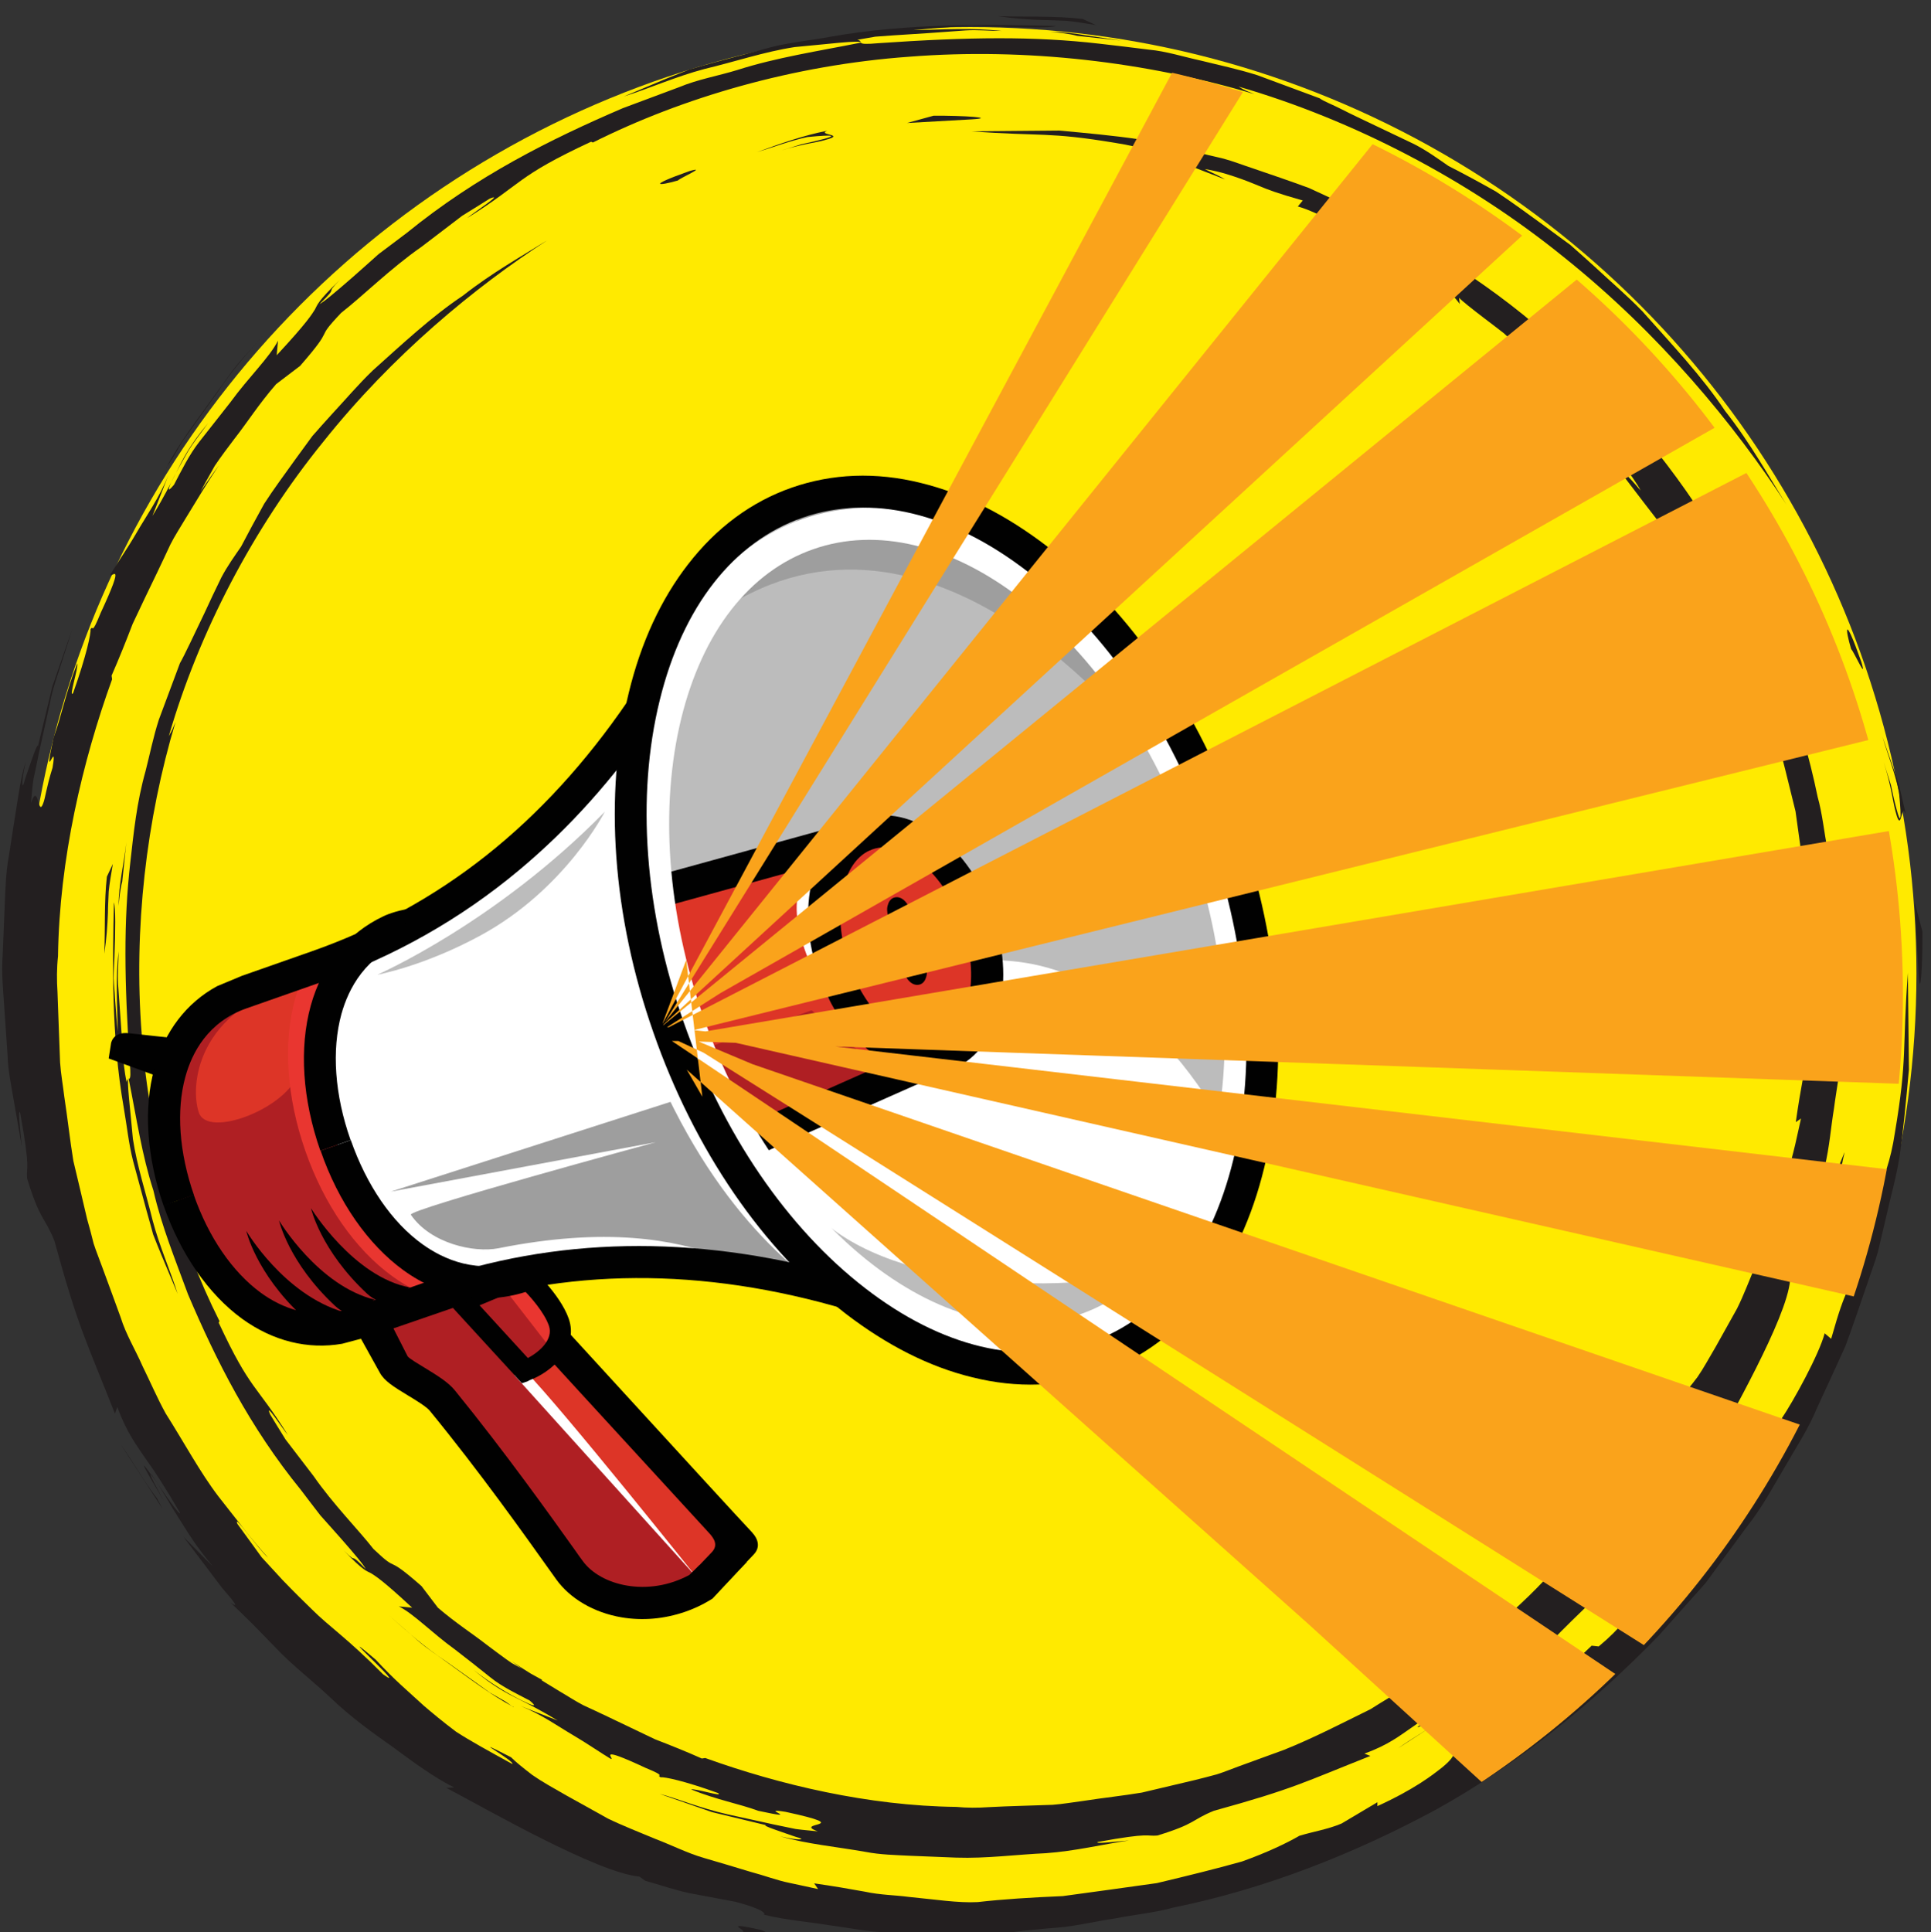 <?xml version="1.0" encoding="UTF-8"?>
<svg xmlns="http://www.w3.org/2000/svg" xmlns:xlink="http://www.w3.org/1999/xlink" viewBox="0 0 74.26 74.3">
  <rect x="0" y="0" width="74.26" height="74.3" fill="#333333" stroke="none"/>
  <defs>
    <style>.cls-1{fill:#faa31b;mix-blend-mode:multiply;}.cls-1,.cls-2,.cls-3,.cls-4,.cls-5,.cls-6,.cls-7,.cls-8,.cls-9,.cls-10,.cls-11,.cls-12{stroke-width:0px;}.cls-13{clip-path:url(#clippath);}.cls-2{fill:none;}.cls-14{isolation:isolate;}.cls-3{fill:#231f20;}.cls-4{fill:#c82f27;}.cls-5{fill:#dd3527;}.cls-6{fill:#af1f23;}.cls-7{fill:#bcbcbc;}.cls-8{fill:#9e9e9e;}.cls-9{fill:#fff;}.cls-10{fill:#ffea00;}.cls-11{fill:#e93630;}.cls-12{fill:#010101;}</style>
    <clipPath id="clippath">
      <path class="cls-2" d="m36.79,1.85c20.1,0,36.39,16.29,36.39,36.39s-16.29,36.39-36.39,36.39S.4,58.34.4,38.24"></path>
    </clipPath>
  </defs>
  <g class="cls-14">
    <g id="Layer_1">
      <circle class="cls-10" cx="37.31" cy="37.43" r="36.39"></circle>
      <path class="cls-3" d="m73.78,37.43c.07,1.11.16-.34.15-1.61l-.3-1.13.15,2.74Z"></path>
      <path class="cls-3" d="m73.29,31.29c-.13-.5-.21-1.01-.39-1.5l-.51-1.47c.21.71.49,1.41.64,2.14.12,1.24.04,1.16-.09.67-.07-.25-.15-.6-.22-.94-.11-.34-.21-.67-.28-.89.3.96.36,1.56.45,1.88.08.33.14.4.17.36.08-.07.1-.57.22-.26Z"></path>
      <path class="cls-3" d="m71.58,25.45c-.66-1.87-.63-1.28-.39-.49.11.1.63,1.29.39.49Z"></path>
      <path class="cls-3" d="m6.3,57.72c-.27-.5-.59-1.09-.5-1.03-.37-.51-.47-.61.5,1.03Z"></path>
      <path class="cls-3" d="m5.8,56.69c.07.1.15.21.24.33-.07-.11-.13-.19-.21-.32-.02-.03-.02,0-.03-.01Z"></path>
      <path class="cls-3" d="m7.55,19.19c.26-.48.49-.89.71-1.28.25-.37.5-.7.75-1.03.51-.65.94-1.34,1.61-2.11l.92-.7c1.44-1.65.48-.88,1.58-2.04.8-.62,1.91-1.72,3.09-2.54.57-.43,1.11-.85,1.56-1.19.48-.3.86-.53,1.06-.66.61-.26-.63.54-.87.75,2.18-1.36,1.85-1.58,4.77-2.94l.07.03c3.43-1.72,7.7-2.98,12.18-3.3,4.48-.35,9.12.2,13.26,1.44-.55-.22-.4-.18-.61-.29,4.39,1.27,8.85,3.59,12.5,6.55,3.68,2.94,6.57,6.44,8.57,9.52-.67-1.06-1.38-2.36-2.36-3.6-.88-1.32-2.05-2.56-3.18-3.83-.59-.61-1.24-1.16-1.85-1.73-.31-.28-.62-.56-.93-.83-.33-.24-.66-.48-.98-.72-.65-.47-1.27-.93-1.88-1.33-.64-.36-1.25-.69-1.82-.98-.39-.27-.83-.59-1.32-.84-.5-.24-1.01-.48-1.49-.71-.48-.23-.93-.44-1.3-.63-.37-.19-.68-.3-.84-.42-.86-.32-1.65-.61-2.4-.89-.76-.24-1.49-.39-2.17-.56-.69-.15-1.33-.36-1.99-.42-.65-.08-1.28-.16-1.91-.23-2.51-.29-5.01-.26-8.49-.02-1,.09-.52-.07-.82-.13l.69-.12.69-.05,1.39-.09,1.39-.1c.46-.03.93.02,1.39.02-1.13-.13-2.27-.05-3.4-.03.37-.04.87-.08,1.42-.12.28-.02.56-.04.85-.05.29.01.58.02.87.03,1.14.04,2.14.06,2.35-.02-2.45-.06-5.65-.13-8.72.42-.76.14-1.53.21-2.26.4-.73.2-1.44.39-2.12.57-.34.09-.67.19-.99.28-.31.12-.61.24-.91.36-.58.24-1.11.47-1.62.68.96-.3,1.98-.76,3.11-1.06,1.14-.27,2.29-.66,3.46-.84,1.04-.09,2.63-.29,2.54-.17-1.65.33-3.24.57-4.74,1.05-.75.23-1.52.36-2.24.66-.72.27-1.44.54-2.17.81-2.82,1.21-5.63,2.62-8.3,4.79-.34.26-.72.54-1.09.82-.35.31-.69.62-1,.89-.63.55-1.13.97-1.27,1.03.81-.79.13-.27.78-.93-.88.85-.86.96-.96,1.14-.11.17-.27.47-1.47,1.76l.05-.56c-.33.65-1.12,1.39-1.84,2.38-.38.48-.78.99-1.18,1.5-.4.51-.69,1.11-.98,1.66-.29.35-.24.16.01-.33.13-.24.3-.56.51-.92.21-.36.51-.73.79-1.12-.71.85-.98,1.4-1.22,1.89-.25.49-.46.93-.92,1.68l.62-1.58c-.36.89-.85,1.57-1.22,2.21-.37.64-.75,1.17-1.02,1.63.02.15.62-.66-.37,1.47-.38.94-.27.42-.39.63.02.15-.15.99-.67,2.45-.19.24.22-1.01.16-1.14-.44,1.1-.61,2.05-.91,2.85-.44,2.04.17-.1-.04,1.16-.24.76-.28,1.18-.36,1.37-.07.19-.11.16-.15.06-.07-.19-.13-.64-.32-.07.03-.3.05-.62.1-.94.07-.32.14-.64.2-.96.14-.65.29-1.29.42-1.9.11-.62.33-1.18.48-1.67.16-.49.29-.91.39-1.23l-.77,2.22-.55,2.29c-.02-.15-.27.61-.44,1.1-.09.25-.12.44-.15.4-.02-.03-.02-.29.12-.9-.18.56-.26,1.16-.36,1.77-.1.61-.19,1.23-.29,1.86-.12.63-.13,1.27-.16,1.91-.03.64-.05,1.29-.08,1.93-.05.64.02,1.29.06,1.92.04.64.09,1.27.13,1.89.02.62.15,1.22.25,1.81.1.59.2,1.16.3,1.72-.06-.64-.16-1.45-.07-1.33.42,2.29.23,2.06.27,2.54.51,1.66.65,1.42,1.05,2.4.93,3.4,1.22,3.83,2.33,6.65l.09-.26c.37,1.01.76,1.5,1.11,2.02.37.51.72,1.06,1.3,2.05.02.14-.49-.57-.89-1.16.28.43.47.75.62,1.01.16.25.28.45.41.65.25.4.49.79,1.12,1.56l-1.13-1.14c.48.64,1.08,1.42,1.49,1.97.45.52.69.81.33.57.51.48,1.1,1.07,1.73,1.73.62.66,1.41,1.26,2.14,1.95.73.7,1.56,1.3,2.37,1.87.8.59,1.57,1.16,2.35,1.55l-.29.02c1.59.84,5.79,3.26,7.42,3.41l.22.16c.58.16,1.14.36,1.72.48l1.76.33c1.55.42.97.54,1.11.5.86.21,1.71.27,2.49.4.79.1,1.53.27,2.24.27.71.04,1.38.08,2.02.12.64.04,1.24.1,1.81.07.29-.13,1.36-.26,2.72-.37.68-.05,1.43-.24,2.19-.35.76-.15,1.54-.22,2.26-.42,3.49-.71,6.9-2.04,10.1-3.77,3.19-1.77,6.05-4.1,8.57-6.7l1.8-2.02c.53-.73,1.06-1.45,1.59-2.17.56-.7.98-1.49,1.43-2.25.44-.77.93-1.5,1.26-2.31.37-.79.73-1.58,1.09-2.37.3-.81.57-1.62.85-2.43.13-.4.29-.8.4-1.2l.29-1.23c.18-.82.41-1.61.54-2.42.14-.97.25-2.13.36-3.35-.01-1.23-.03-2.52-.04-3.72-.22,2.96-.01,3.26-.5,6.15-.16,1.09-.45,1.79-.71,2.46-.26.68-.52,1.34-.84,2.17.17-.28.29-.57.44-.86-.12.73-.3,1.2-.42,1.54-.13.34-.22.56-.3.76-.17.4-.3.72-.62,1.85l-.25-.21c-.21.8-1.2,2.61-1.67,3.3l-.21.75c-.53.75-.96,1.37-1.32,1.88-.37.47-.71.78-.95.95l.27-.03c-.13.12-.46.54-.86,1.06-.2.26-.42.55-.65.85-.25.27-.51.55-.75.81-.97,1.03-1.7,1.77-1.09.85-.32.43-.56.87-1.46,1.62l-.27-.03c-.61.57-1.21,1.23-1.81,1.66-.59.44-1.07.78-1.3.88.7-.58.89-.83,1.07-1.07-2.79,2.13-3.1,2.35-3.23,2.65-.07.14-.12.27-.49.57-.37.29-1.04.82-2.48,1.48v-.15s-1.38.82-1.38.82c-.52.22-1.09.31-1.62.47-.5.29-1.26.65-2.21.99-.96.27-2.09.55-3.27.83-1.2.17-2.44.34-3.62.5-1.19.05-2.32.12-3.27.23-.75.04-1.62-.1-2.66-.2-.52-.07-1.08-.07-1.68-.2-.6-.11-1.25-.22-1.95-.32l.15.22c-.29-.06-.67-.15-1.11-.24-.45-.09-.95-.28-1.51-.43-.56-.17-1.16-.35-1.78-.53-.62-.18-1.23-.49-1.86-.73-.62-.26-1.24-.5-1.82-.78-.56-.31-1.09-.61-1.6-.89-.49-.28-.94-.53-1.3-.78-.35-.27-.64-.5-.83-.69-1.89-.97.17.15.05.26-.91-.5-1.62-.89-2.16-1.24-.52-.39-.9-.71-1.23-.99-.64-.59-1.12-.98-1.86-1.78-1.95-1.65,1.4,1.37.28.56-1.39-1.4-2.07-1.83-2.72-2.48-.33-.32-.68-.66-1.15-1.15-.23-.25-.49-.53-.8-.87-.27-.37-.57-.79-.93-1.28-.19-.46.8.97,1.18,1.3-.58-.63-1.2-1.46-1.92-2.37-.7-.92-1.31-2.06-2.02-3.18-.32-.58-.59-1.21-.89-1.82-.27-.62-.64-1.22-.84-1.87-.23-.64-.47-1.28-.7-1.91-.11-.31-.24-.62-.34-.93-.08-.32-.16-.63-.25-.94-.17-.71-.34-1.46-.53-2.24-.13-.79-.22-1.63-.35-2.48-.05-.43-.13-.86-.16-1.3-.02-.44-.03-.89-.05-1.34-.02-.45-.03-.91-.05-1.37-.03-.46-.03-.92.02-1.38.05-3.72.94-7.5,2.08-10.65l-.02-.14c.28-.64.55-1.31.81-1.99.31-.66.63-1.33.96-2.01.16-.34.33-.69.49-1.04.17-.34.39-.67.59-1.01.41-.67.82-1.36,1.28-2.04-.32.43-.61.87-.92,1.31Z"></path>
      <path class="cls-3" d="m42.18.98l-.54-.25c-1.08-.13-2.18-.07-3.27-.11.66.1,1.16.13,1.72.15.28,0,.58.02.92.03.34.03.72.1,1.17.17Z"></path>
      <path class="cls-3" d="m41.43,1.38l1.68.18-1.35-.2c-.45-.08-.9-.13-1.36-.14.35.04.69.07,1.03.16Z"></path>
      <path class="cls-3" d="m6.38,17.99l.24-.34.39-.67.45-.63.9-1.26c.57-.87,1.26-1.63,1.94-2.41l-1.09,1.24c-.36.42-.66.89-.99,1.33-.64.9-1.32,1.76-1.83,2.74Z"></path>
      <path class="cls-3" d="m6.04,57.62c-.45-.57-.96-1.47-1.4-2.08l1.6,2.46-.2-.38Z"></path>
      <path class="cls-3" d="m28.47,74.29c1.16,0,2.19.51.79-.08-1.73-.39-.27.11-.79.08Z"></path>
      <path class="cls-3" d="m37.36,4.59c1.01-.06-.31-.15-1.46-.14l-1.02.28,2.48-.14Z"></path>
      <path class="cls-3" d="m31.8,5.03c-.92.18-1.81.5-2.69.82.64-.19,1.28-.44,1.94-.58,1.12-.11,1.06-.04.61.08-.22.06-.54.13-.85.2-.31.1-.61.19-.81.25.87-.27,1.41-.32,1.71-.41.3-.08.36-.12.33-.16-.06-.07-.51-.09-.23-.2Z"></path>
      <path class="cls-3" d="m26.51,6.58c-1.69.6-1.16.57-.44.36.09-.1,1.17-.57.44-.36Z"></path>
      <path class="cls-3" d="m55.75,65.72c-.46.24-.98.54-.93.46-.47.33-.55.43.93-.46Z"></path>
      <path class="cls-3" d="m54.81,66.18c.09-.06.19-.13.3-.21-.1.06-.18.12-.29.19-.03.02,0,.02-.01.03Z"></path>
      <path class="cls-3" d="m20.84,64.59c-.44-.24-.81-.45-1.16-.64-.34-.23-.63-.46-.93-.68-.59-.46-1.21-.85-1.91-1.45l-.63-.83c-1.49-1.31-.8-.43-1.85-1.43-.56-.72-1.56-1.73-2.3-2.8-.39-.51-.77-1.01-1.08-1.41-.27-.43-.48-.78-.59-.96-.24-.56.49.57.68.79-1.23-1.97-1.43-1.68-2.66-4.32l.03-.06c-1.56-3.11-2.7-6.97-2.99-11.03-.32-4.06.18-8.27,1.3-12.01-.2.49-.17.36-.26.55,1.15-3.98,3.25-8.01,5.94-11.32,2.66-3.34,5.83-5.95,8.63-7.76-.96.6-2.13,1.25-3.26,2.14-1.2.8-2.32,1.85-3.47,2.88-.55.53-1.05,1.12-1.57,1.68-.25.28-.51.56-.75.84-.22.3-.44.6-.65.89-.42.59-.84,1.15-1.2,1.71-.32.58-.62,1.13-.89,1.65-.24.35-.53.75-.76,1.19-.22.45-.44.91-.64,1.35-.42.87-.77,1.63-.95,1.94-.29.78-.56,1.5-.81,2.17-.22.68-.35,1.35-.51,1.97-.35,1.24-.46,2.39-.59,3.53-.26,2.28-.23,4.54-.02,7.69.08.9-.06.48-.12.75-.09-.41-.13-.83-.15-1.25l-.09-1.26-.09-1.26c-.02-.42.02-.84.02-1.26-.12,1.03-.05,2.05-.03,3.08-.04-.33-.07-.79-.11-1.28-.01-.25-.04-.51-.05-.77,0-.26.02-.53.03-.78.04-1.03.05-1.94-.02-2.13-.05,2.22-.11,5.12.38,7.9.12.69.19,1.39.36,2.05.18.66.35,1.3.52,1.92.09.31.17.61.25.9.11.28.22.56.33.82.22.52.42,1.01.61,1.46-.27-.87-.69-1.8-.96-2.82-.25-1.03-.6-2.08-.76-3.14-.08-.94-.26-2.39-.16-2.3.3,1.5.51,2.94.95,4.29.32,1.39.85,2.68,1.33,3.99,1.09,2.56,2.37,5.1,4.34,7.52.24.31.49.65.75.98.28.31.56.63.81.91.5.57.88,1.02.93,1.15-.71-.74-.24-.11-.84-.71.77.8.87.78,1.04.87.16.1.43.25,1.59,1.33l-.51-.05c.59.3,1.26,1.01,2.16,1.66.44.34.9.7,1.36,1.07.46.37,1,.62,1.51.89.32.27.15.22-.3,0-.45-.22-1.16-.63-1.85-1.17.77.64,1.27.89,1.71,1.11.44.22.84.42,1.52.83l-1.43-.56c.8.32,1.42.77,2,1.11.58.34,1.06.68,1.48.93.13-.02-.6-.56,1.33.34.85.35.38.25.57.36.14-.02.9.13,2.22.61.22.17-.92-.2-1.04-.14.99.4,1.85.55,2.58.82,1.85.4-.09-.15,1.05.04,2.82.61.22.38,1.24.75-.27-.03-.56-.05-.85-.09-.29-.06-.58-.12-.87-.18-.59-.13-1.17-.26-1.73-.38-1.11-.25-2.05-.65-2.63-.79l2.01.7,2.07.5c-.14.02.55.24,1,.4.22.08.4.11.36.14-.03.02-.26.02-.81-.11,1.03.3,2.16.4,3.29.6.57.11,1.15.12,1.73.15l1.75.07c1.17.04,2.33-.12,3.45-.17,1.12-.08,2.19-.34,3.2-.49-.58.05-1.32.14-1.21.06,2.07-.38,1.86-.21,2.3-.25,1.5-.46,1.29-.59,2.17-.95,3.08-.85,3.47-1.1,6.02-2.11l-.23-.09c.92-.33,1.36-.69,1.83-1.01.47-.34.96-.65,1.86-1.18.13-.02-.52.45-1.05.81.39-.25.68-.43.92-.56.22-.14.4-.26.59-.37.36-.22.71-.44,1.42-1.01l-1.03,1.02c.58-.44,1.29-.98,1.78-1.35.47-.41.74-.62.52-.3.44-.47.97-1,1.56-1.57.6-.56,1.15-1.27,1.76-1.94.63-.66,1.17-1.41,1.7-2.14.53-.72,1.05-1.42,1.4-2.13l.02.26c.76-1.44,2.96-5.25,3.09-6.72l.14-.2c.14-.52.33-1.03.44-1.56l.3-1.59c.38-1.41.49-.88.45-1.01.19-.78.24-1.55.36-2.26.09-.72.24-1.38.24-2.03.04-1.29.2-2.43.17-3.47-.12-.26-.23-1.23-.34-2.46-.05-.62-.21-1.29-.32-1.98-.13-.69-.2-1.4-.38-2.04-.65-3.16-1.85-6.25-3.42-9.15-1.6-2.89-3.72-5.48-6.07-7.76-2.35-2.3-5.12-4.07-7.93-5.51-.72-.33-1.43-.66-2.14-.99-.73-.27-1.47-.52-2.2-.77-.37-.12-.72-.26-1.09-.36l-1.11-.26c-.74-.16-1.46-.37-2.19-.49-.88-.13-1.93-.23-3.03-.33-1.11.01-2.29.02-3.37.03,2.68.2,2.95.01,5.57.45.99.15,1.63.41,2.23.64.61.24,1.22.47,1.96.76-.25-.16-.52-.26-.78-.4.66.11,1.08.27,1.4.38.31.11.51.2.69.27.36.15.66.27,1.68.56l-.19.23c.72.19,2.36,1.09,2.99,1.51l.68.19c.68.48,1.24.87,1.7,1.19.43.34.7.64.86.86l-.03-.24c.11.12.49.42.96.78.24.18.5.38.77.59.25.23.5.46.73.68.93.88,1.6,1.54.77.99.39.29.79.51,1.47,1.32l-.02.24c.51.56,1.11,1.1,1.5,1.64.4.53.71.97.8,1.17-.53-.63-.75-.8-.97-.97,1.93,2.53,2.13,2.8,2.4,2.93.13.07.25.11.52.45.27.34.74.94,1.34,2.25h-.13s.74,1.25.74,1.25c.2.47.28.98.42,1.47.26.45.59,1.14.89,2,.24.87.49,1.9.75,2.96.15,1.08.31,2.21.45,3.28.05,1.08.11,2.1.21,2.97.04.68-.09,1.47-.18,2.41-.07.47-.06.98-.18,1.52-.1.54-.2,1.13-.29,1.77l.2-.14c-.12.51-.27,1.37-.61,2.37-.15.5-.31,1.05-.48,1.61-.16.57-.44,1.12-.66,1.68-.24.56-.45,1.13-.71,1.65-.28.5-.55.99-.81,1.45-.26.44-.48.85-.71,1.18-.24.32-.46.58-.62.75-.88,1.72.14-.15.24-.05-.45.83-.81,1.46-1.12,1.96-.35.47-.64.82-.9,1.11-.54.58-.88,1.02-1.61,1.69-1.49,1.77,1.24-1.26.51-.26-1.27,1.26-1.66,1.88-2.24,2.46-.29.3-.59.62-1.04,1.04-.23.21-.48.45-.78.73-.33.24-.71.52-1.16.84-.42.18.88-.72,1.18-1.07-.57.52-1.32,1.09-2.15,1.74-.84.64-1.86,1.18-2.88,1.83-1.08.53-2.19,1.11-3.34,1.57-.58.21-1.16.42-1.73.63-.28.1-.56.22-.85.31-.29.08-.57.15-.85.22-.64.15-1.32.31-2.03.48-.72.12-1.48.2-2.25.32-.39.05-.78.12-1.18.15-.4.01-.81.03-1.22.04-.41.01-.82.03-1.24.05-.42.03-.83.03-1.25-.01-3.37-.04-6.79-.85-9.65-1.88l-.13.02c-.58-.26-1.18-.5-1.8-.74-.6-.29-1.2-.57-1.82-.87-.31-.15-.62-.29-.94-.44-.31-.16-.61-.36-.92-.54-.61-.37-1.24-.75-1.85-1.16.39.29.79.56,1.18.84Z"></path>
      <path class="cls-3" d="m4.34,33.22l-.23.49c-.11.98-.06,1.98-.1,2.96.09-.6.12-1.05.14-1.56,0-.26.02-.53.03-.83.03-.31.09-.65.16-1.06Z"></path>
      <path class="cls-3" d="m4.7,33.9l.16-1.52c-.09.82-.3,1.62-.3,2.45.03-.31.06-.63.14-.93Z"></path>
      <path class="cls-3" d="m19.75,65.65l-.31-.22-.61-.35-.57-.41-1.14-.81c-.78-.51-1.48-1.14-2.18-1.76l1.13.99c.38.33.8.59,1.2.89.81.58,1.6,1.19,2.48,1.66Z"></path>
      <path class="cls-3" d="m55.65,65.96c-.51.41-1.33.87-1.89,1.27l2.23-1.45-.34.18Z"></path>
      <path class="cls-3" d="m70.75,45.64c0-1.05.46-1.98-.07-.71-.35,1.57.1.24.07.71Z"></path>
      <path class="cls-3" d="m71.23,39.61c-.07.92-.01,1.44-.07,1.94.27-1.2.07-1.26.07-1.94Z"></path>
      <path class="cls-12" d="m6.45,41.53l-2.27-.83.09-.58s.06-.46.69-.39,2.57.28,2.57.28l-1.08,1.52Z"></path>
      <path class="cls-9" d="m25,27.33c.48-.51,11-9.79,12.47-6.67,1.8,3.83,8.48,8.37,9.75,12.01,2.51,7.16-.15,13.96-.34,14.32-4.39,8.46-13.22,2.65-14.06,2.49-.33-.07-.65-.13-.97-.18-10.63-1.91-13.64,1.1-15.45,0-6.19-3.78-5.27-11.63-1.94-12.8,3.33-1.17,8.27-6.75,10.53-9.16Z"></path>
      <path class="cls-5" d="m20.15,49.05c-1.06,1.44,9.05,9.33,8.35,10.34-3.79,5.53-8.47-.75-9.05-2.4s-6.31-5.62-5.14-6.02c1.16-.41,6.89-3.33,5.84-1.92Z"></path>
      <path class="cls-9" d="m20.2,52.72c1.44,1.47,6.58,7.92,6.58,7.92-.45.16-5.29-4.55-5.55-5.31s-1.8-2.34-1.8-2.34c.45-.16.77-.27.77-.27Z"></path>
      <path class="cls-6" d="m17.39,50.23l9.39,10.41c-2.25,3.74-6.75-2-7.33-3.66s-6.31-5.62-5.14-6.02c1.16-.41,4.12-2.14,3.08-.73Z"></path>
      <path class="cls-12" d="m26.34,61.98c-.79.27-1.62.35-2.44.21-1.06-.18-1.98-.72-2.51-1.46-.09-.13-.19-.27-.3-.42-.92-1.29-2.62-3.69-4.56-6.06-.13-.16-.54-.41-.84-.59-.56-.34-.91-.56-1.08-.87l-1.2-2.16,4.37-1.52.4.92-3.05,1.05.55,1.08c.09.1.43.3.66.44.44.27.89.54,1.15.86,1.96,2.41,3.68,4.83,4.61,6.13.11.16.21.3.3.42.69.97,2.53,1.41,4.11.55l.38-.37,1.83-.13-1.32,1.41-.13.08c-.3.18-.61.32-.93.43Zm-10.67-9.83h0Z"></path>
      <path class="cls-12" d="m27.4,61.44l-.89-.85.85-.89c.3-.3.06-.58-.08-.74-2.21-2.4-8.18-8.92-8.48-9.25l.91-.83c.09.09,8.32,9.1,9.19,10.02.02.02.04.04.05.06,0,0,.42.42.03.82-.21.22-1.58,1.66-1.58,1.66Z"></path>
      <path class="cls-4" d="m21.5,50.85c.31.87-.6,1.62-1.3,1.87l-2.45-2.67,2.4-1s1.04.93,1.34,1.8Z"></path>
      <path class="cls-6" d="m21.5,50.85c.31.87-.6,1.62-1.3,1.87l-2.45-2.67,2.4-1s1.04.93,1.34,1.8Z"></path>
      <path class="cls-11" d="m21.5,50.85c.31.87.39.79-.3,1.03l-1.87-2.41.83-.42s1.04.93,1.34,1.8Z"></path>
      <path class="cls-12" d="m20.33,53.1l-.26.09-3.03-3.31,3.18-1.32.19.17s1.12,1.01,1.46,1.97c.4,1.13-.67,2.08-1.55,2.39Zm-1.89-2.91l1.86,2.03c.45-.24.99-.72.81-1.24-.18-.52-.71-1.12-1.05-1.46l-1.61.67Z"></path>
      <path class="cls-7" d="m47.94,45.07s-3.28-8.37-10-8.14c-5.58.19-12.24,2.58-12.24,2.58-3.99-14.09,2.32-19.26,4.94-20.18s19.77,2.29,17.29,25.74Z"></path>
      <path class="cls-8" d="m40.33,22.95c1.82,1.7,3.74,5.78,3.74,5.78,0,0-7.56-10.12-15.58-5.72l2.73-3.8s6.39,1.21,9.11,3.74Z"></path>
      <path class="cls-7" d="m46.01,48.15c.76-.43-1.64,3.59-5.97,3.85-1.14.07-7.53-2.18-7.81-3.01s-1.11-2.41-.2-1.72c3.44,2.58,10.87,2.62,13.98.88Z"></path>
      <polygon class="cls-5" points="36.31 40.57 28.02 44.25 25.71 39.51 24.57 34.49 33.34 32.07 35.57 32.63 37.31 34.54 37.94 36.93 37.73 38.99 37.31 39.81 36.31 40.57"></polygon>
      <path class="cls-6" d="m32.59,38.3c.21.61,3.65,2.41,2.54,2.8-1.11.39-6.9,3.77-7.11,3.16-.21-.61-2.86-3.26-1.75-3.65.69-.24,3.31-1.16,4.93-1.76.11-.04,1.94,2.31,3.93,2.25.86-.03-2.54-2.8-2.54-2.8Z"></path>
      <path class="cls-9" d="m35.14,41.09c-1.69.59-6.35-6.08-3.71-7.85h0l.83-.35c-.64,1.07-.68,2.74-.11,4.37.61,1.75,1.86,3.14,3.09,3.44l-.1.39Z"></path>
      <path class="cls-12" d="m36.52,41.15c-.94.33-2,.1-2.97-.65-.9-.69-1.63-1.76-2.06-3-.44-1.25-.53-2.54-.26-3.64.29-1.19.97-2.03,1.91-2.36.94-.33,2-.1,2.97.65.9.69,1.63,1.76,2.06,3,.44,1.25.53,2.54.26,3.64-.29,1.19-.97,2.03-1.91,2.36Zm-2.97-8.49c-1.18.41-1.59,2.44-.9,4.43.7,1.99,2.28,3.32,3.46,2.9,1.18-.41,1.59-2.44.9-4.43-.7-1.99-2.28-3.32-3.46-2.9Z"></path>
      <rect class="cls-12" x="24.41" y="32.67" width="9.1" height="1.23" transform="translate(-7.79 8.88) rotate(-15.39)"></rect>
      <rect class="cls-12" x="27.63" y="41.79" width="9.07" height="1.23" transform="translate(-14.44 16.69) rotate(-23.93)"></rect>
      <path class="cls-9" d="m41.97,51.7c-1.46.51-3.02.57-4.64.17-1.54-.38-3.06-1.14-4.54-2.28-2.98-2.3-5.43-5.88-6.9-10.08-1.47-4.19-1.78-8.52-.89-12.18.44-1.81,1.16-3.36,2.13-4.61,1.02-1.32,2.28-2.25,3.73-2.76,1.46-.51,3.02-.57,4.64-.17,1.54.38,3.06,1.14,4.54,2.28,2.98,2.3,5.43,5.88,6.9,10.08,1.47,4.19,1.78,8.52.89,12.18-.44,1.81-1.16,3.36-2.13,4.61-1.02,1.32-2.28,2.25-3.73,2.76Zm-10.7-30.58c-2.45.86-4.25,3.17-5.07,6.5-.84,3.43-.54,7.51.85,11.48,1.39,3.97,3.7,7.35,6.49,9.51,2.72,2.1,5.57,2.78,8.02,1.92,2.45-.86,4.25-3.17,5.07-6.5.84-3.43.54-7.51-.85-11.48-1.39-3.97-3.7-7.35-6.49-9.51-2.72-2.1-5.57-2.78-8.02-1.92Z"></path>
      <path class="cls-8" d="m26.28,42.21c.29.83,5.05,7.18,5.05,7.18-1.84.64-3.81-3.06-12.17-1.39-.93.18-2.6-.18-3.36-1.29-.13-.2,9.42-2.79,9.42-2.79l-10.19,1.9,11.25-3.61Z"></path>
      <path class="cls-9" d="m33.55,50.95s0,0,0,0c.1-.04.21-.06.33-.07-.34-.22-.67-.46-1-.71-3.13-2.41-5.7-6.19-7.26-10.63-1.55-4.44-1.89-9-.95-12.83.13-.53.28-1.03.45-1.52-.07.18-.14.35-.21.53-.34.89-.67,1.85-1.32,2.57-.14.15-.31.28-.51.38-.39,3.53.2,7.46,1.64,11.25,2.43,6.36,5.79,9,7.8,10.27.36.23.7.5,1.03.78Z"></path>
      <path class="cls-6" d="m13.31,45.07c.65,1.66,4.74,4.22,3.3,4.81-6.8,2.79-9.27-2-9.74-3.72-2.17-7.91,4.79-8.81,6.26-9.32,0,0-1.52,3.89.19,8.24Z"></path>
      <path class="cls-5" d="m11.41,41.41c-.57,1.28-3.42,2.34-3.76,1.38-.34-.96-.17-3.99,3.96-5.06.64-.16-.03,3.27-.21,3.67Z"></path>
      <path class="cls-11" d="m17.62,48.9c-.73-.15-1.34-.48-1.81-.82-1.23-.89-2.26-2.4-2.9-4.23s-.77-3.65-.37-5.12c.1-.38.27-.8.51-1.22-.07.02-.13.05-.2.07-.41.14-.82.08-1.16-.12-.13.3-.24.61-.34.94-.47,1.71-.33,3.78.39,5.85.72,2.07,1.91,3.78,3.34,4.82.62.45,1.27.77,1.94.95,0-.44.24-.86.59-1.13Z"></path>
      <path class="cls-12" d="m42.35,52.78c-1.56.55-3.23.61-4.96.18-1.65-.4-3.28-1.23-4.86-2.44-3.2-2.47-5.83-6.31-7.4-10.81-1.58-4.5-1.91-9.14-.95-13.07.47-1.94,1.24-3.6,2.28-4.94,1.09-1.41,2.44-2.41,3.99-2.95s3.23-.61,4.96-.18c1.65.4,3.28,1.23,4.86,2.44,3.2,2.47,5.83,6.31,7.4,10.81,1.58,4.5,1.91,9.14.95,13.07-.47,1.94-1.24,3.6-2.28,4.94-1.09,1.41-2.44,2.41-3.99,2.95Zm-11.5-32.87c-2.65.93-4.6,3.42-5.48,7.02-.91,3.7-.58,8.09.92,12.37,1.5,4.28,3.98,7.92,6.99,10.24,2.94,2.27,6.01,3,8.67,2.07s4.6-3.42,5.48-7.02c.91-3.7.58-8.09-.92-12.37-1.5-4.28-3.98-7.92-6.99-10.24-2.94-2.27-6.01-3-8.67-2.07Z"></path>
      <path class="cls-12" d="m7.45,45.95l-1.16.41c-.65-1.87-.78-3.75-.35-5.29.39-1.41,1.23-2.51,2.41-3.15l.96-.4,2.65-.93c4.94-1.73,8.93-4.88,12.18-9.63l1.02.7c-1.57,2.29-3.27,4.19-5.2,5.8-2.25,1.88-4.8,3.32-7.59,4.3l-2.88,1.01c-1.5.52-2.11,1.72-2.36,2.63-.36,1.3-.24,2.92.33,4.56Z"></path>
      <path class="cls-12" d="m32.22,48.99c-5.56-1.53-10.88-1.43-15.82.3l-2.88,1.01c-1.5.52-2.72-.03-3.49-.59-1.09-.8-2.01-2.13-2.58-3.77l-1.16.41c.65,1.87,1.73,3.42,3.02,4.36,1.19.86,2.53,1.19,3.85.96l.75-.2,2.91-1.02c4.89-1.71,10.19-1.74,15.75-.09l.26-.88c-.24-.11-.45-.28-.6-.5Z"></path>
      <path class="cls-12" d="m13.48,43.84l-1.16.41c-.69-1.97-.82-3.95-.37-5.58.44-1.59,1.42-2.79,2.8-3.44.16-.08.68-.27,1.1-.29l-.4.66.51-.35.08.54-.1.29-.29.1c-1.6.56-2.25,1.84-2.52,2.81-.38,1.39-.26,3.11.35,4.84Zm1.38-8.43l.58.19-.58-.19Z"></path>
      <path class="cls-12" d="m20.36,49.63c-1.64.57-3.36.29-4.85-.79-1.36-.99-2.5-2.62-3.18-4.59l1.16-.41c.61,1.74,1.58,3.16,2.75,4,.82.59,2.13,1.18,3.72.63l.29-.1.51.33.02.3-.61.05.2.58Zm-.82-.53l.61-.05-.61.05Z"></path>
      <path class="cls-7" d="m18.48,35.97c-2.19,1.19-3.97,1.51-3.97,1.51,0,0,4.56-1.99,8.75-6.27h0s-1.52,2.99-4.78,4.76Z"></path>
      <path class="cls-12" d="m15.78,49.51c-2.19-.4-3.82-3.05-3.82-3.05,0,0,.36,1.61,2.15,3.28.34.32.51.24.82.54.23-.11.62-.73.85-.78Z"></path>
      <path class="cls-12" d="m14.43,49.98c-2.19-.52-3.7-3.05-3.7-3.05,0,0,.36,1.61,2.15,3.28.34.32.51.24.82.54.23-.11.5-.73.73-.78Z"></path>
      <path class="cls-12" d="m13.21,50.45c-2.3-.67-3.74-3.12-3.74-3.12,0,0,.36,1.61,2.15,3.28.34.32.51.24.82.54.23-.11.53-.66.77-.71Z"></path>
      <path class="cls-12" d="m34.74,35.7c-.12.03-.24,0-.36-.1-.1-.09-.19-.22-.23-.38-.04-.15-.05-.31,0-.44.04-.14.13-.24.25-.27.12-.03.24,0,.36.1.1.09.19.22.23.38.04.15.05.31,0,.44-.04.14-.13.24-.25.27Z"></path>
      <path class="cls-12" d="m36.02,36.51c-.12.03-.24,0-.36-.1-.1-.09-.19-.22-.23-.38-.04-.15-.05-.31,0-.44.04-.14.13-.24.25-.27.12-.03.24,0,.36.1.1.09.19.22.23.38.04.15.05.31,0,.44-.04.14-.13.24-.25.27Z"></path>
      <path class="cls-12" d="m34.08,37.06c-.12.03-.24,0-.36-.1-.1-.09-.19-.22-.23-.38-.04-.15-.05-.31,0-.44.04-.14.13-.24.25-.27.12-.03.24,0,.36.1.1.09.19.22.23.38s.05.31,0,.44c-.04.14-.13.24-.25.27Z"></path>
      <path class="cls-12" d="m35.36,37.86c-.12.03-.24,0-.36-.1-.1-.09-.19-.22-.23-.38-.04-.15-.05-.31,0-.44.04-.14.13-.24.25-.27.12-.03.24,0,.36.1.1.09.19.22.23.38s.05.31,0,.44c-.04.14-.13.24-.25.27Z"></path>
      <g class="cls-13">
        <path class="cls-1" d="m27.01,42.17l-.6-1.04,23.92,21.33,10.2,9.3c.93.05,1.85-.05,2.77-.21,1.33-.29,2.65-.68,3.97-1.02,1.06-.28,2.13-.46,3.2-.56l-44.63-29.94h.25s.97.45.97.45l46.59,29.35c1.62.01,3.24.13,4.85.28-.18-3.05-.17-6.12-.03-9.18.04-.97.1-1.94.16-2.91l-49.69-17.1-2.07-.87,1.43.05,50.79,11.52c.08-.99.15-1.98.22-2.97.07-.96.13-1.92.2-2.88l-47.39-5.53,47.64,1.67c.11-1.72.21-3.44.32-5.16.13-2.04.24-4.07.33-6.11l-53.28,9.02-.45-.05,53.86-13.3c.07-3.95,0-7.89-.33-11.83-.09-.95-.21-1.9-.32-2.84l-54.17,27.86h-.07s2.05-1.31,2.05-1.31l51.9-29.51c-.04-.58-.07-1.16-.09-1.74-.04-1.8.02-3.62-.1-5.41-.05-.43-.12-.86-.21-1.28-.04-.12-.09-.23-.13-.34-.03-.04-.05-.08-.08-.12-.19-.09-.38-.15-.58-.2-.87-.12-1.76-.08-2.63-.03-.51.03-1.02.05-1.52.07L25.5,39.43l.02-.04L68.79-.36h-5.85s-.1,0-.15,0c-.02,0-.03,0-.05,0-1.87.27-3.75.42-5.63.54l-31.54,39.12L49.64.58s-.06,0-.09,0c-1.16.08-2.32.23-3.48.36l-20.59,38.43.02-.07.89-2.39"></path>
      </g>
    </g>
  </g>
</svg>
